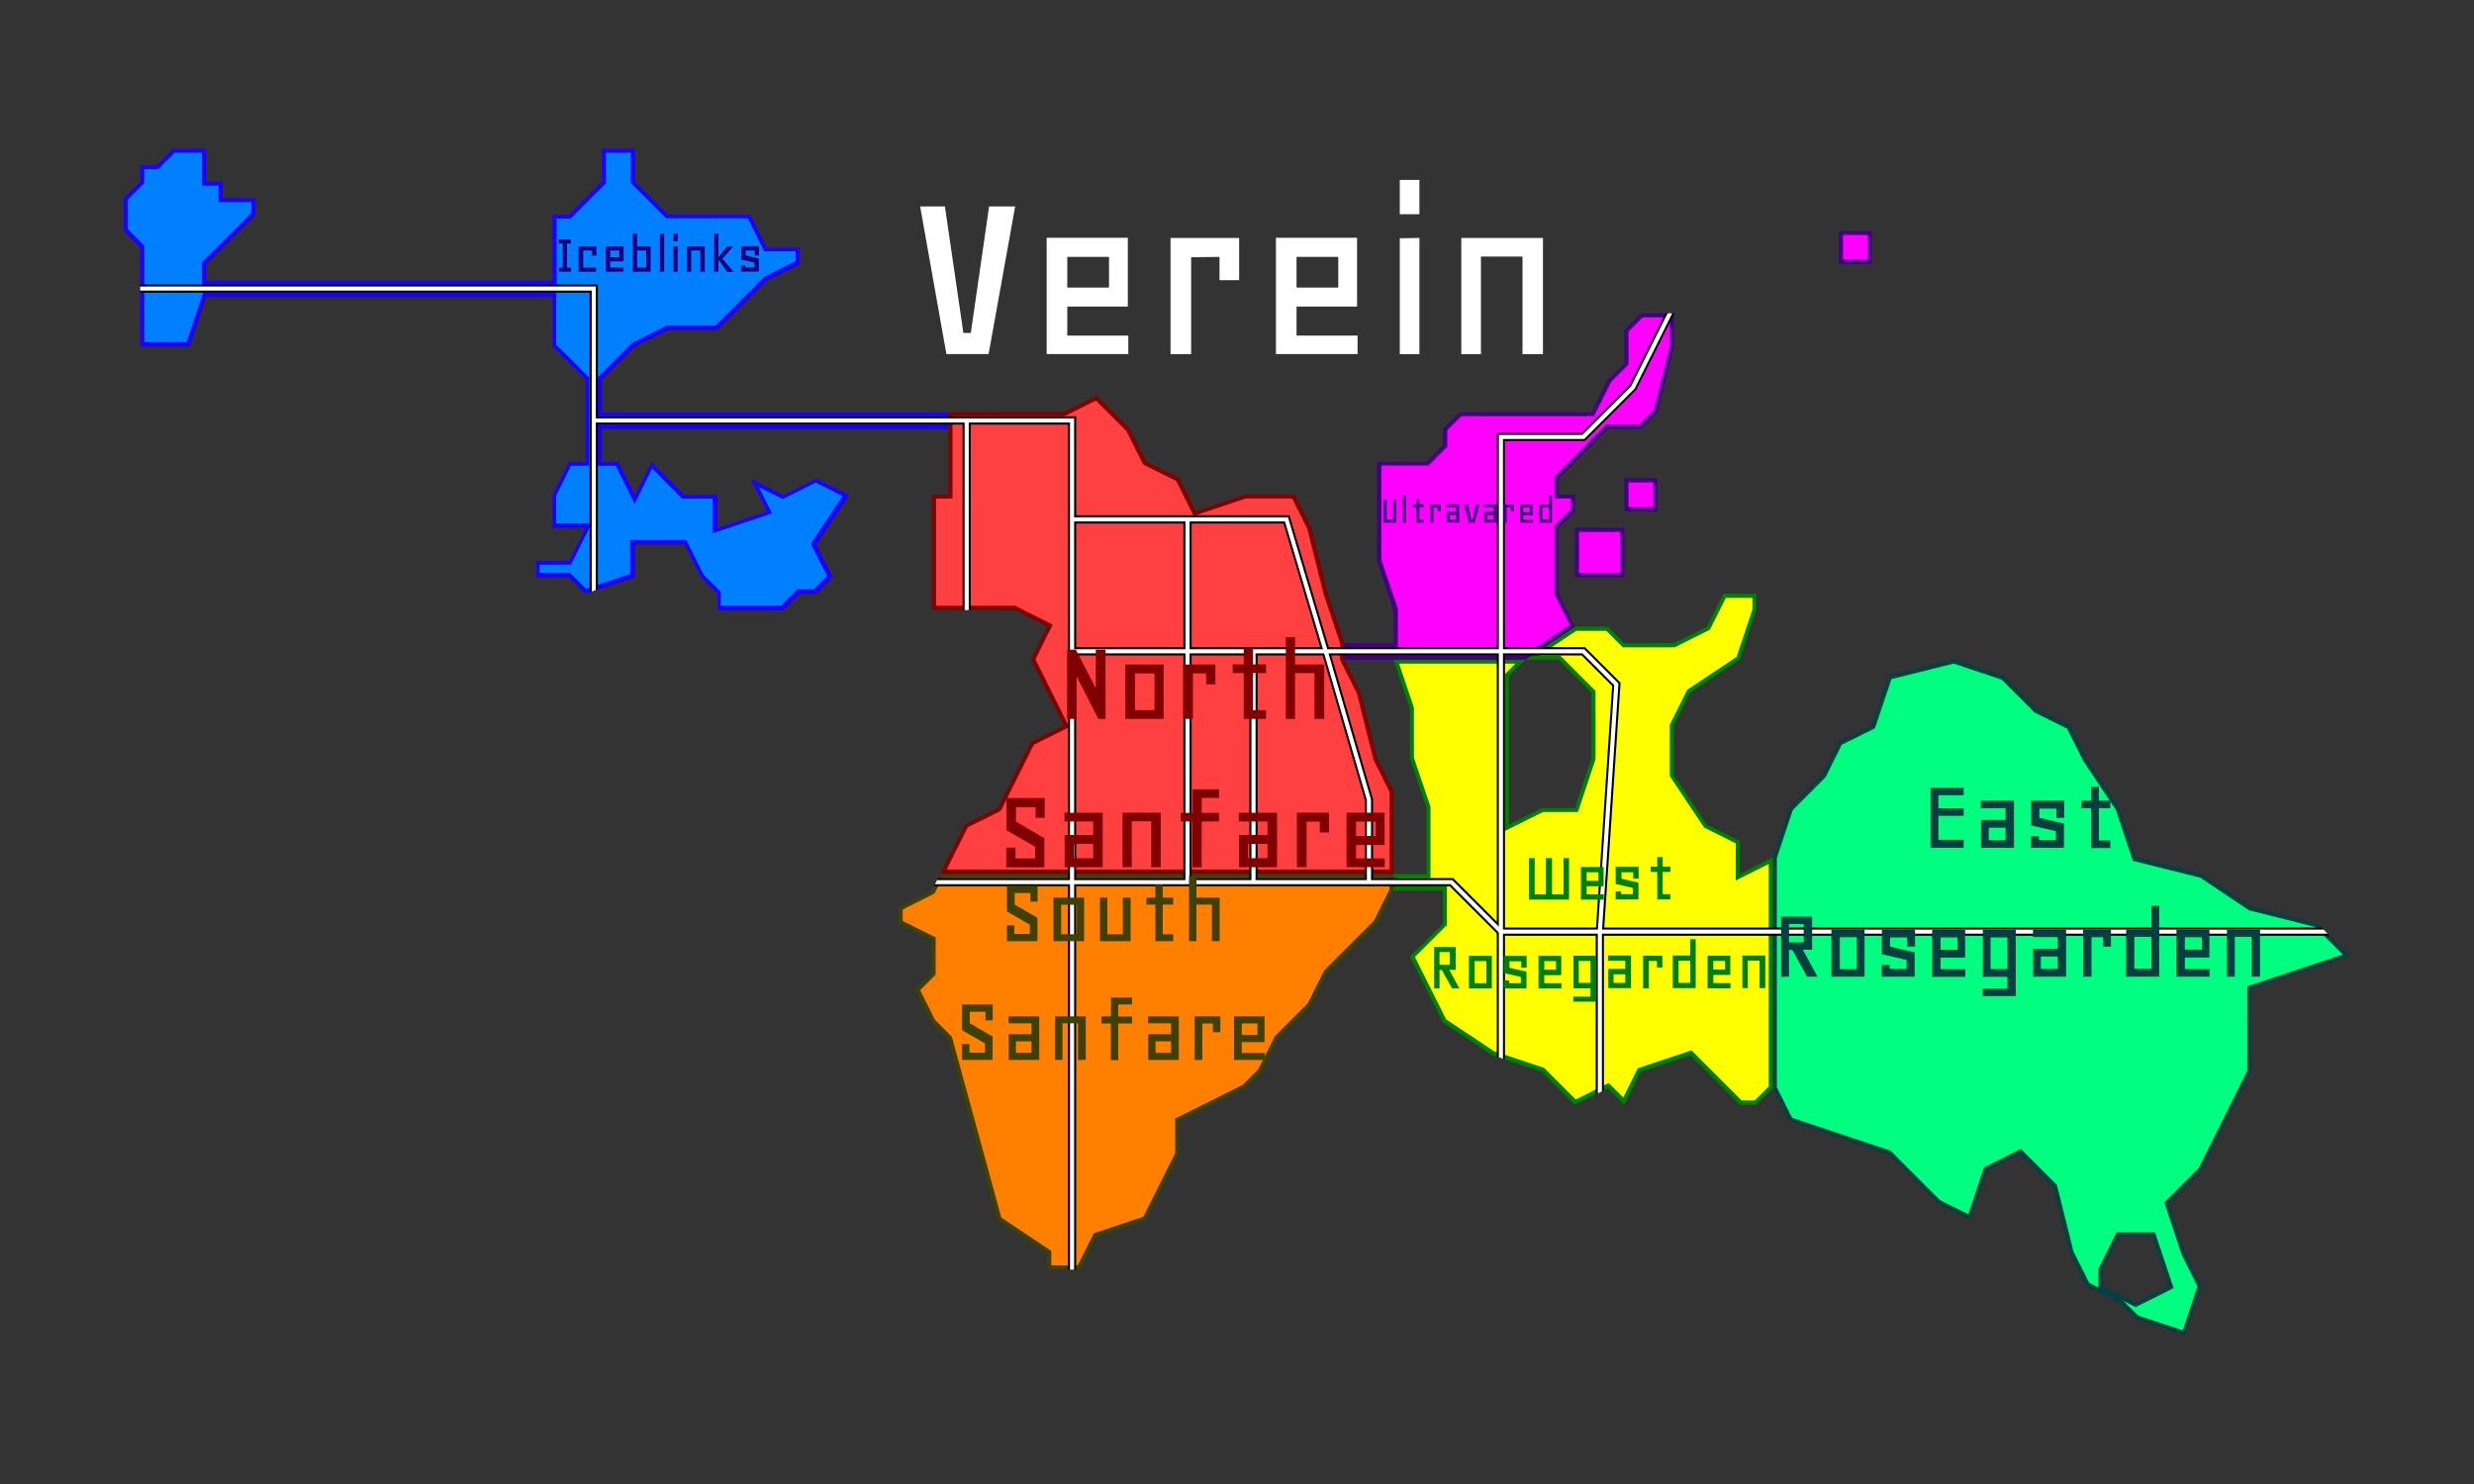 <?xml version="1.0" encoding="UTF-8"?>
<svg data-id="Map" xmlns="http://www.w3.org/2000/svg" xmlns:xlink="http://www.w3.org/1999/xlink" viewBox="0 0 150 90">
  <rect x="0" y="0" width="150" height="90" fill="#333333" stroke="none"/>
  <defs>
    <style>
      .cls-1 {
        fill: #00ff80;
      }

      .cls-1, .cls-2, .cls-3, .cls-4, .cls-5, .cls-6, .cls-7, .cls-8, .cls-9, .cls-10, .cls-11, .cls-12, .cls-13, .cls-14, .cls-15 {
        stroke-width: 0px;
      }

      .cls-2 {
        fill: maroon;
      }

      .cls-3 {
        fill: #1900ff;
      }

      .cls-4 {
        fill: #ff4040;
      }

      .cls-5 {
        fill: #190080;
      }

      .cls-6 {
        fill: #f0f;
      }

      .cls-7 {
        fill: #ff0;
      }

      .cls-8, .cls-16, .cls-17 {
        fill: none;
      }

      .cls-9 {
        fill: #004040;
      }

      .cls-10 {
        fill: #fff;
      }

      .cls-11 {
        fill: #0080ff;
      }

      .cls-18 {
        clip-path: url(#clippath);
      }

      .cls-12 {
        fill: #ff8000;
      }

      .cls-13 {
        fill: #404000;
      }

      .cls-16 {
        stroke: #fff;
        stroke-width: .25px;
      }

      .cls-16, .cls-17 {
        stroke-miterlimit: 10;
      }

      .cls-14 {
        fill: green;
      }

      .cls-17 {
        stroke: #000;
        stroke-width: .5px;
      }

      .cls-15 {
        fill: #400080;
      }
    </style>
    <clipPath id="clippath">
      <path id="Mask" class="cls-8" d="m140.5,56l-4-1-3-2-4-1-1-3-2-3-1-2-2-1-2-2-3-1-4,1-1,3-2,1-1,2-2,2-1,3-2,1v-2l-2-1-2-3v-3l1-2,3-2,1-3v-1h-2l-1,2-2,1h-3l-1-1h-2l-1-2v-4l1-1v-1h-1v-1l3-3h2l1-1,1-4v-2h-2l-1,1v2l-1,1-1,2h-8l-1,1v1l-1,1h-3v6l1,3v2h-3l-1-3-1-4-1-2h-3l-3,1-1-2-2-1-1-2-2-2-2,1h-28v-2l2-2,2-1h3l3-3,2-1v-1h-2l-1-2h-5l-2-2v-2h-2v2l-2,2h-1v4H12.5v-1l1-1,1-1,1-1v-1h-2v-1h-1v-2h-2l-1,1h-1v1l-1,1v2l1,1v6h3l1-3h21v3l2,2v5h-1l-1,2v2h2l-1,2h-2v1h2l1,1,3-1v-2h3l1,2,1,1v1h4l1-1h1l1-1-1-2,2-3-2-1-2,1-2-1,1,2-3,1v-2h-2l-2-2-1,2-1-2h-1v-2h21v4h-1v7h5l2,1-1,2,2,4-2,1-2,4-2,1-1.5,3-.5,1-2,1v1l2,1v2l-1,1,1,2,1,1,3,11,3,2v1h2l1-2,3-1,2-4v-2l2-1,2-1,1-1,1-2,2-2,1-2,2-2,1-1,1-2h3v2l-2,2,1,2,1,2,3,2,3,1,2,2,2-1,1,1,1-2,3-1,2,2,1,1h1l1-1,1,2,3,1,3,1,1,1,2,2,2,1,1-3,2-1,2,2,1,4,1,2,2,1,1,1,3,1,1-3-1-2-1-3,2-2,1-2,2-4v-5l3-1,3-1-2-2Zm-54-4v1h-2v-5l-1-2-1-4-1-2h3l1,3v3l1,3v3Zm10-6l-1,3h-2l-2,1v-9l1-1h2l2,2v4Zm33,33l-2-1v-1l1-2h2l1,3-2,1Zm-16-63h-2v-2h2v2Zm-18,16h3v3h-3v-3Zm3-3h2v2h-2v-2Z"/>
    </clipPath>
  </defs>
  <g id="Verein">
    <g id="District">
      <g id="Iceblinks">
        <polygon class="cls-11" points="43.62 36.88 43.62 36 42.59 34.91 41.58 32.88 38.38 32.88 38.38 34.91 35.53 35.86 34.59 34.91 32.62 34.88 32.62 34.12 34.58 34.12 35.7 31.88 33.62 31.88 33.62 30 34.58 28.12 35.62 28.12 35.62 23 33.59 20.91 33.62 17.88 12.41 17.88 11.41 20.88 8.62 20.88 8.62 15 7.59 13.91 7.62 12 8.59 11.09 8.62 10.12 9.5 10.12 10.59 9.09 12.38 9.12 12.38 11.12 13.38 11.12 13.38 12.12 15.38 12.12 15.38 13 14.41 13.91 12.41 15.91 12.38 17 12.38 17.12 33.62 17.12 33.62 13.12 34.5 13.12 36.59 11.09 36.62 9.12 38.38 9.12 38.38 11 40.41 13.09 45.42 13.12 46.42 15.12 48.38 15.12 48.38 15.92 46.44 16.89 43.41 19.91 40.5 19.88 38.44 20.89 36.41 22.91 36.38 25.12 57.38 25.12 57.38 25.88 36.38 25.88 36.38 28.12 37.42 28.12 38.5 30.28 39.53 28.21 41.41 30.09 43.38 30.12 43.38 32.17 46.68 31.07 45.78 29.28 47.5 30.14 49.5 29.14 51.32 30.05 49.36 32.99 50.35 34.98 49.41 35.91 48.5 35.88 47.45 36.88 43.62 36.88"/>
        <path class="cls-3" d="m38.25,9.25v1.85l.07.07,2,2,.07.07h4.95l.93,1.86.07.14h1.9v.6l-1.86.93-.04.02-.03.03-2.93,2.93h-2.96l-.05.03-2,1-.04.02-.03.03-2,2-.07.07v2.35h21v.5h-21v2.5h1.1l.93,1.86.22.45.22-.45.84-1.69,1.75,1.75.07.07h1.85v2.1l.33-.11,3-1,.27-.09-.13-.26-.66-1.33,1.33.66.11.06.11-.06,1.89-.94,1.63.82-1.84,2.76-.08.12.06.13.92,1.84-.8.8h-1l-.07.07-.93.93h-3.65v-.85l-.07-.07-.97-.97-.98-1.96-.07-.14h-3.4v2.07l-2.68.89-.89-.89-.07-.07h-1.85v-.5h1.9l.07-.14,1-2,.18-.36h-2.15v-1.69l.9-1.81h1.1v-5.35l-.07-.07-1.93-1.93v-3.15H12.32l-.06.17-.94,2.83h-2.57v-5.85l-.07-.07-.93-.93v-1.79l.93-.93.07-.07v-.85h.85l.07-.07.93-.93h1.65v2h1v1h2v.65l-.93.93-1,1-1,1-.07.07v1.35h21.5v-4h.85l.07-.07,2-2,.07-.07v-1.85h1.5m.25-.25h-2v2l-2,2h-1v4H12.5v-1l1-1,1-1,1-1v-1h-2v-1h-1v-2h-2l-1,1h-1v1l-1,1v2l1,1v6h3l1-3h21v3l2,2v5h-1l-1,2v2h2l-1,2h-2v1h2l1,1,3-1v-2h3l1,2,1,1v1h4l1-1h1l1-1-1-2,2-3-2-1-2,1-2-1,1,2-3,1v-2h-2l-2-2-1,2-1-2h-1v-2h21v-1h-21v-2l2-2,2-1h3l3-3,2-1v-1h-2l-1-2h-5l-2-2v-2h0Z"/>
      </g>
      <g id="East_Rosegarden" data-name="East Rosegarden">
        <path class="cls-1" d="m129.54,79.88l-.95-.97-2.03-1.02-.94-1.94-.99-3.97-2.1-2.12-2.08,1.04-1.02,2.94-1.87-.94-2.97-2.98-3.05-1.03-3-1-.93-1.94v-13.94s1.01-2.96,1.01-2.96l1.97-1.95,1.02-2.03,1.94-.94,1.04-3.01,3.93-.98,2.93,1,1.95,1.97,2.03,1.02.94,1.94,2.01,3.01,1.01,3.04,4.07,1.02,2.96,1.98,4.04,1.02,1.8,1.82-5.9,1.96v5.09l-1.99,3.94-1,2-2.03,2.02,1.02,3.07,1.01,2.02-.97,2.79-2.88-.96Zm-2.15-2.94v1.13s2.11,1.06,2.11,1.06l2.15-1.08-1.06-3.19h-2.17l-1.03,2.07Z"/>
        <path class="cls-9" d="m118.49,40.26l2.87.96,1.96,1.96.03.03.04.02,1.93.96.98,1.95,1.98,2.97.99,2.97.04.13.13.03,3.96.99,2.96,1.98.04.02h.04s3.93.99,3.93.99l1.67,1.67-2.62.87-3,1-.17.06v5.12l-1.97,3.95-.98,1.96-1.97,1.97-.11.11.05.15,1.01,3.03.95,1.91-.89,2.66-2.71-.9-.87-.87.62.31.11.06.11-.06,2-1,.19-.1-.07-.21-1-3-.06-.17h-2.33l-.07.14-1,2-.03.05v1.15l-.56-.28-.95-1.9-.99-3.97-.02-.07-.05-.05-2-2-.13-.13-.16.08-2,1-.09.05-.03.1-.91,2.73-1.71-.85-1.97-1.97-1-1-.04-.04-.06-.02-3-1-2.9-.97-.93-1.85v-13.9l.97-2.91,1.96-1.96.03-.03.02-.04.96-1.93,1.93-.96.09-.05.03-.1.96-2.87,3.8-.95m0-.26l-4,1-1,3-2,1-1,2-2,2-1,3v14l1,2,3,1,3,1,1,1,2,2,2,1,1-3,2-1,2,2,1,4,1,2,2,1,1,1,3,1,1-3-1-2-1-3,2-2,1-2,2-4v-5l3-1,3-1-2-2-4-1-3-2-4-1-1-3-2-3-1-2-2-1-2-2-3-1h0Zm11,39l-2-1v-1l1-2h2l1,3-2,1h0Z"/>
      </g>
      <g id="West_Rosegarden" data-name="West Rosegarden">
        <polygon class="cls-7" points="105.5 66.88 104.59 65.91 102.53 63.86 99.46 64.88 98.47 66.79 97.52 65.85 95.52 66.85 93.59 64.91 90.54 63.88 87.57 61.9 86.61 59.94 85.65 58.02 87.59 56.09 87.62 53.88 84.62 53.88 84.62 53.12 86.62 53.12 86.62 49 85.62 45.96 85.62 43 84.67 40.12 92.2 40.12 91.41 40.91 91.38 50.2 93.56 49.11 95.59 49.12 96.62 46.04 96.62 42 94.59 39.91 92.9 39.88 95.57 38.1 97.5 38.12 98.41 39.09 101.5 39.12 103.56 38.11 104.58 36.12 106.38 36.12 106.38 37 105.38 39.96 102.43 41.9 101.39 43.94 101.38 47 103.4 50.07 105.38 51.08 105.38 53.2 107.38 52.2 107.38 66 106.45 66.88 105.5 66.88"/>
        <path class="cls-14" d="m106.25,36.25v.71l-.96,2.88-2.93,1.95-.06.04-.03.06-1,2-.03.05v3.13l.04.06,2,3,.04.06.06.03,1.86.93v2.25l.36-.18,1.64-.82v13.49l-.85.85h-.79l-.93-.93-2-2-.11-.11-.15.05-3,1-.1.03-.05.09-.84,1.69-.75-.75-.13-.13-.16.08-1.84.92-1.87-1.87-.04-.04-.06-.02-2.97-.99-2.92-1.94-.97-1.94-.92-1.84,1.87-1.87.07-.07v-2.35h-3v-.5h2v-4.33s-1-2.96-1-2.96v-3.04s-.9-2.67-.9-2.67h7.05l-.57.57-.07.07v9.51l.36-.18,1.95-.97h2.12l.06-.17,1-3v-.04s.01-.04.01-.04v-4.1l-.07-.07-2-2-.07-.07h-1.28l2.25-1.5h1.82l.93.93.07.07h3.16l.05-.03,2-1,.07-.04.04-.07.93-1.86h1.6m.25-.25h-2l-1,2-2,1h-3l-1-1h-2l-3,2h2l2,2v4l-1,3h-2l-2,1v-9l1-1h-8l1,3v3l1,3v4h-2v1h3v2l-2,2,1,2,1,2,3,2,3,1,2,2,2-1,1,1,1-2,3-1,2,2,1,1h1l1-1v-14l-2,1v-2l-2-1-2-3v-3l1-2,3-2,1-3v-1h0Z"/>
      </g>
      <g id="South_Sanfare" data-name="South Sanfare">
        <polygon class="cls-12" points="63.62 76.88 63.62 75.93 60.57 73.9 57.62 62.97 56.59 61.91 55.65 60.02 56.59 59.09 56.62 56.92 54.62 55.92 54.62 55.08 56.56 54.11 57.08 53.12 84.38 53.12 84.38 54 83.39 55.94 82.41 56.91 80.41 58.91 79.39 60.94 77.41 62.91 76.39 64.94 75.41 65.91 71.38 67.92 71.38 70 69.39 73.94 66.46 74.88 65.42 76.88 63.62 76.88"/>
        <path class="cls-13" d="m84.25,53.25v.69l-.96,1.91-.97.97-2,2-.03.03-.02.04-.98,1.96-1.97,1.97-.03.03-.02.04-.98,1.96-.94.94-1.96.98-2,1-.14.07v2.1l-1.93,3.85-2.9.97-.1.03-.05.09-.93,1.86h-1.6v-.88l-.11-.07-2.92-1.95-2.98-10.91-.02-.06-.05-.05-.97-.97-.9-1.8.87-.87.07-.07v-2.26l-.14-.07-1.86-.93v-.69l1.86-.93.07-.04.04-.07.43-.86h27.1m.25-.25h-27.5l-.5,1-2,1v1l2,1v2l-1,1,1,2,1,1,3,11,3,2v1h2l1-2,3-1,2-4v-2l2-1,2-1,1-1,1-2,2-2,1-2,2-2,1-1,1-2v-1h0Z"/>
      </g>
      <g id="North_Sanfare" data-name="North Sanfare">
        <polygon class="cls-4" points="57.2 52.88 58.61 50.06 60.56 49.11 62.61 45.06 64.67 44.06 62.64 40 63.67 37.94 61.56 36.89 56.62 36.88 56.62 30.12 57.62 30.12 57.62 25.12 64.5 25.12 66.48 24.15 68.41 26.09 69.39 28.06 71.44 29.11 72.44 31.15 75.54 30.12 76.5 30.12 78.42 30.12 79.39 32.06 80.38 36.03 81.38 39.04 81.38 40 82.39 42.06 83.38 46.03 84.39 48.06 84.38 50 84.38 52.88 57.2 52.88"/>
        <path class="cls-2" d="m66.45,24.3l1.84,1.84.98,1.96.04.07.07.04,1.93.96.96,1.93.1.19.21-.07,2.96-.99h2.8l.92,1.84,1,3.99.99,2.96v1.02l.03.05.99,1.98.99,3.97v.03s.02.02.02.02l.97,1.95v4.69h-26.85l1.28-2.56,1.93-.96.07-.04.04-.07,1.96-3.93,1.93-.96.22-.11-.11-.22-1.94-3.89.94-1.89.11-.22-.22-.11-2-1-.05-.03h-4.81v-6.5h1v-5h6.81l.05-.03,1.84-.92m.05-.3l-2,1h-7v5h-1v7h5l2,1-1,2,2,4-2,1-2,4-2,1-1.5,3h27.5v-5l-1-2-1-4-1-2v-1l-1-3-1-4-1-2h-3l-3,1-1-2-2-1-1-2-2-2h0Z"/>
      </g>
      <g id="Ultravared">
        <path class="cls-6" d="m81.62,39.88v-.75h3v-2.12l-1.01-3.04v-5.84h2.88l1.09-1.04.04-1.09.96-.91,1.91.04h6.08l1.03-2.07.98-.97.04-2.09.96-.91,1.79.03v1.88l-1,3.97-.97.94-1.91-.04-3.09,3.04-.04,1.09v.12h1v.88l-.96.91-.04,2.09v2l.96,1.96-2.88,1.92h-10.84Zm14-5v-2.75h2.75v2.75h-2.75Zm3-4v-1.75h1.75v1.75h-1.75Zm13-15v-1.75h1.75v1.75h-1.75Z"/>
        <path class="cls-15" d="m113.25,14.25v1.5h-1.5v-1.5h1.5m-12,5v1.72l-.98,3.9-.88.88h-2l-.07.07-3,3-.07.07v1.35h1v.65l-.93.93-.07.07v4.16l.03.05.9,1.8-2.75,1.84h-10.67v-.5h3v-2.33s-1-2.96-1-2.96v-5.71h2.85l.07-.07,1-1,.07-.07v-1l.85-.85h8.05l.07-.14.98-1.96.97-.97.07-.07v-2l.85-.85h1.65m-1,10v1.5h-1.5v-1.5h1.5m-2,3v2.5h-2.5v-2.5h2.5m15.25-18.25h-2v2h2v-2h0Zm-12,5h-2l-1,1v2l-1,1-1,2h-8l-1,1v1l-1,1h-3v6l1,3v2h-3v1h11l3-2-1-2v-4l1-1v-1h-1v-1l3-3h2l1-1,1-4v-2h0Zm-1,10h-2v2h2v-2h0Zm-2,3h-3v3h3v-3h0Z"/>
      </g>
    </g>
    <g id="Road">
      <g class="cls-18">
        <g id="Black">
          <g>
            <polyline class="cls-17" points="143 56.5 91 56.5 88 53.5 55 53.5"/>
            <polyline class="cls-17" points="36 36.5 36 17.5 8 17.5"/>
            <polyline class="cls-17" points="65 78.5 65 25.5 36 25.5"/>
            <line class="cls-17" x1="58.61" y1="25.5" x2="58.61" y2="37.5"/>
            <polyline class="cls-17" points="102 17.5 99 23.5 96 26.5 91 26.5 91 64.5"/>
            <path class="cls-17" d="m97,66.5v-10l1-15-2-2c-2.86,0-27.49,0-31,0"/>
            <line class="cls-17" x1="76" y1="39.5" x2="76" y2="53.5"/>
            <polyline class="cls-17" points="83 53.5 83 48.5 80.38 39.5 78 31.5 65 31.5"/>
            <line class="cls-17" x1="72" y1="31.5" x2="72" y2="53.5"/>
          </g>
        </g>
        <g id="White">
          <g>
            <polyline class="cls-16" points="143 56.5 91 56.5 88 53.5 55 53.5"/>
            <polyline class="cls-16" points="36 36.5 36 17.5 8 17.5"/>
            <polyline class="cls-16" points="65 78.5 65 25.5 36 25.5"/>
            <line class="cls-16" x1="58.61" y1="25.5" x2="58.61" y2="37.5"/>
            <polyline class="cls-16" points="102 17.5 99 23.5 96 26.5 91 26.5 91 64.5"/>
            <path class="cls-16" d="m97,66.5v-10l1-15-2-2c-2.86,0-27.49,0-31,0"/>
            <line class="cls-16" x1="76" y1="39.5" x2="76" y2="53.5"/>
            <polyline class="cls-16" points="83 53.5 83 48.5 80.38 39.5 78 31.5 65 31.5"/>
            <line class="cls-16" x1="72" y1="31.5" x2="72" y2="53.5"/>
          </g>
        </g>
      </g>
    </g>
    <g id="Name">
      <path id="Iceblinks-2" data-name="Iceblinks" class="cls-5" d="m34.12,14.77h-.25v-.25h.74v.25h-.23v1.46h.25v.25h-.74v-.25h.23v-1.46Zm1.79.42h-.55v1.04h.78v.25h-1.06v-1.54h1.08v.56h-.26v-.3Zm1.09.66v.38h.81v.25h-1.08v-1.54h1.08v.91h-.8Zm0-.25h.55v-.41h-.55v.41Zm1.63-.66h.82v1.54h-1.08v-2.31h.26v.77Zm0,1.29h.55v-1.04h-.55v1.04Zm1.64-2.06v2.31h-.26v-2.31h.26Zm.82,0v.46h-.26v-.46h.26Zm0,.77v1.54h-.26v-1.54h.26Zm1.37,1.54v-1.29h-.55v1.29h-.26v-1.54h1.08v1.54h-.27Zm1.62,0l-.47-.68h-.05v.68h-.26v-2.31h.26v1.43l.52-.65h.37l-.65.74.68.8h-.4Zm1.67-.26v-.29l-.81-.19v-.81h1.08v.56h-.26v-.3h-.55v.3l.8.19v.79h-1.08s0-.38,0-.38h.26v.13h.55Z"/>
      <path id="East_Rosegarden-2" data-name="East Rosegarden" class="cls-9" d="m119.06,50.93v.49h-2.01v-3.64h2.01s0,.45,0,.45h-1.53v.79h1.53v.46h-1.53v1.45h1.53Zm2.54-1.19v-.72h-1.5v-.46h2.01v2.86h-2v-1.69h1.49Zm0,.46h-1.02v.76h1.02v-.76Zm3.05.75v-.54l-1.5-.35v-1.5h2.01v1.04h-.48v-.56h-1.03v.56l1.49.35v1.47h-2s0-.71,0-.71h.48v.24h1.02Zm3.3.48h-1.17v-2.41h-.58v-.46h.58v-.84h.48v.84h.69v.46h-.69v1.95h.69v.46Zm-17.76,7.8h-.63l-.89-1.62h-.2v1.62s-.48,0-.48,0v-3.64h1.88v2.01h-.56l.88,1.62Zm-.83-2.08v-1.11h-.89v1.11h.89Zm1.68,2.08v-2.86h2.01v2.86h-2.01Zm1.54-2.39h-1.03v1.94h1.03v-1.94Zm3.02,1.92v-.54l-1.5-.35v-1.5h2.01v1.04h-.48v-.56h-1.03v.56l1.49.35v1.47h-2s0-.71,0-.71h.48v.24h1.02Zm2.06-.69v.71h1.5v.46h-2.01v-2.86h2v1.7h-1.49Zm0-.47h1.03v-.75h-1.03v.75Zm2.56,1.64v-2.86h2v4.03h-2.01v-.45h1.5v-.72h-1.49Zm1.49-2.39h-1.02v1.92h1.02v-1.92Zm3.05.7v-.72h-1.5v-.46h2.01v2.86h-2v-1.69h1.49Zm0,.46h-1.02v.75h1.02v-.75Zm2.75-1.17h-.7v2.39h-.51v-2.86h1.69v1.04h-.48v-.57Zm2.93-.47v-1.43h.48v4.29h-2.01v-2.86h1.54Zm0,2.39v-1.94h-1.03v1.93h1.03Zm2.03-.7v.71h1.5v.46h-2.01v-2.86h2v1.7h-1.49Zm0-.47h1.03v-.75h-1.03v.75Zm4.05,1.64v-2.41h-1.02v2.41h-.48v-2.86h2.01v2.86h-.51Z"/>
      <path id="West_Rosegarden-2" data-name="West Rosegarden" class="cls-14" d="m93.74,52.04h.36v2.2h.7v-2.2h.33v2.52h-2.43v-2.52h.35v2.2h.68v-2.2Zm2.46,1.71v.49h1.04v.32h-1.39v-1.98h1.38v1.17h-1.03Zm0-.33h.71v-.52h-.71v.52Zm2.8.8v-.37l-1.04-.24v-1.04h1.39v.72h-.33v-.39h-.71v.39l1.03.24v1.02h-1.38s0-.49,0-.49h.33v.17h.71Zm2.29.33h-.81v-1.67h-.4v-.32h.4v-.58h.33v.58h.47v.32h-.47v1.35h.47v.32Zm-12.81,5.4h-.44l-.62-1.12h-.14v1.12s-.33,0-.33,0v-2.52h1.31v1.39h-.39l.61,1.12Zm-.58-1.44v-.77h-.62v.77h.62Zm1.16,1.44v-1.98h1.39v1.98h-1.39Zm1.06-1.66h-.71v1.34h.71v-1.34Zm2.09,1.33v-.37l-1.04-.24v-1.04h1.39v.72h-.33v-.39h-.71v.39l1.03.24v1.02h-1.38s0-.49,0-.49h.33v.17h.71Zm1.42-.48v.49h1.04v.32h-1.39v-1.98h1.38v1.17h-1.03Zm0-.33h.71v-.52h-.71v.52Zm1.77,1.13v-1.98h1.38v2.79h-1.39v-.31h1.04v-.5h-1.03Zm1.03-1.66h-.71v1.33h.71v-1.33Zm2.11.49v-.5h-1.04v-.32h1.39v1.98h-1.38v-1.17h1.03Zm0,.32h-.71v.52h.71v-.52Zm1.91-.81h-.48v1.66h-.35v-1.98h1.17v.72h-.33v-.39Zm2.03-.33v-.99h.33v2.97h-1.39v-1.98h1.06Zm0,1.66v-1.34h-.71v1.34h.71Zm1.4-.48v.49h1.04v.32h-1.39v-1.98h1.38v1.17h-1.03Zm0-.33h.71v-.52h-.71v.52Zm2.8,1.13v-1.67h-.71v1.67h-.33v-1.98h1.39v1.98h-.35Z"/>
      <path id="South_Sanfare-2" data-name="South Sanfare" class="cls-13" d="m62.44,56.64v-.56l-1.39-.8v-1.56h1.86v.96h-.44v-.52h-.95v.7l1.38.8v1.42h-1.85s0-.96,0-.96h.45v.52h.94Zm1.43.44v-2.64h1.86v2.64h-1.86Zm1.42-2.21h-.95v1.79h.95v-1.79Zm3.26-.43v2.64h-1.86v-2.64h.45v2.22h.94v-2.22h.47Zm2.58,2.64h-1.08v-2.22h-.54v-.42h.54v-.78h.45v.78h.63v.42h-.63v1.8h.63v.42Zm2.35,0v-2.22h-.94v2.22h-.45v-3.96h.45v1.32h1.41v2.64h-.47Zm-13.76,6.76v-.56l-1.39-.8v-1.56h1.86v.96h-.44v-.52h-.95v.7l1.38.8v1.42h-1.85s0-.96,0-.96h.45v.52h.94Zm2.82-1.12v-.66h-1.39v-.42h1.86v2.64h-1.85v-1.56h1.38Zm0,.43h-.94v.7h.94v-.7Zm2.82,1.13v-2.22h-.94v2.22h-.45v-2.64h1.86v2.64h-.47Zm1.43-2.64h.57v-1.14h1.28v.42h-.84v.73h.84v.42h-.84v2.22h-.45v-2.22h-.57v-.42Zm4.21,1.08v-.66h-1.39v-.42h1.86v2.64h-1.85v-1.56h1.38Zm0,.43h-.94v.7h.94v-.7Zm2.54-1.08h-.64v2.21h-.47v-2.64h1.56v.96h-.45v-.53Zm1.75,1.13v.66h1.39v.42h-1.86v-2.64h1.85v1.56h-1.38Zm0-.43h.95v-.7h-.95v.7Z"/>
      <path id="North_Sanfare-2" data-name="North Sanfare" class="cls-2" d="m66.44,41.72v-2.32h.59v4.2h-.44l-1.33-2.62v2.62h-.56v-4.2h.53s1.2,2.32,1.2,2.32Zm1.79,1.88v-3.3h2.32v3.3h-2.32Zm1.77-2.76h-1.19v2.23h1.19v-2.23Zm3.14,0h-.81v2.76h-.59v-3.3h1.95v1.2h-.56v-.66Zm3.62,2.76h-1.35v-2.78h-.67v-.53h.67v-.97h.56v.97h.79v.53h-.79v2.25h.79v.53Zm2.94,0v-2.78h-1.18v2.78h-.56v-4.95h.56v1.65h1.77v3.3h-.59Zm-16.94,8.45v-.7l-1.74-1v-1.95h2.32v1.2h-.55v-.65h-1.19v.88l1.72,1v1.77h-2.31s0-1.19,0-1.19h.56v.65h1.18Zm3.52-1.4v-.83h-1.74v-.53h2.32v3.3h-2.31v-1.95h1.72Zm0,.53h-1.18v.87h1.18v-.87Zm3.52,1.41v-2.78h-1.18v2.78h-.56v-3.3h2.32v3.3h-.59Zm1.79-3.29h.72v-1.43h1.6v.52h-1.05v.91h1.05v.52h-1.05v2.78h-.56v-2.78h-.72v-.52Zm5.26,1.35v-.83h-1.74v-.53h2.32v3.3h-2.31v-1.95h1.72Zm0,.53h-1.18v.87h1.18v-.87Zm3.18-1.35h-.81v2.76h-.59v-3.3h1.95v1.2h-.56v-.66Zm2.19,1.41v.82h1.74v.53h-2.32v-3.3h2.31v1.96h-1.72Zm0-.54h1.19v-.87h-1.19v.87Z"/>
      <path id="Ultravared-2" data-name="Ultravared" class="cls-15" d="m84.66,30.3v1.4h-.77v-1.4h.19v1.22h.39v-1.22h.2Zm.59-.25v1.65h-.19v-1.65h.19Zm1.07,1.65h-.45v-.93h-.22v-.18h.22v-.32h.19v.32h.26v.18h-.26v.75h.26v.18Zm.86-.92h-.27v.92h-.2v-1.1h.65v.4h-.19v-.22Zm1.11.27v-.28h-.58v-.18h.77v1.1h-.77v-.65h.57Zm0,.18h-.39v.29h.39v-.29Zm1.42-.63l-.3,1.1h-.35l-.3-1.1h.25l.2.93h.07l.2-.93h.23Zm.85.45v-.28h-.58v-.18h.77v1.1h-.77v-.65h.57Zm0,.18h-.39v.29h.39v-.29Zm1.06-.45h-.27v.92h-.2v-1.1h.65v.4h-.19v-.22Zm.73.47v.27h.58v.18h-.77v-1.1h.77v.65h-.57Zm0-.18h.4v-.29h-.4v.29Zm1.57-.47v-.55h.18v1.65h-.77v-1.1h.59Zm0,.92v-.75h-.4v.74h.4Z"/>
      <path id="Verein-2" data-name="Verein" class="cls-10" d="m61.55,12.52l-1.61,8.95h-2.56l-1.59-8.95h1.5l1.12,7.67h.45l1.11-7.67h1.58Zm3.16,6.08v1.75h3.7v1.12h-4.95v-7.05h4.92v4.17h-3.67Zm0-1.16h2.53v-1.86h-2.53v1.86Zm9.23-1.86l-1.72.02v5.88h-1.25v-7.05h4.16v2.56h-1.19v-1.41Zm4.67,3.02v1.75h3.7v1.12h-4.95v-7.05h4.92v4.17h-3.67Zm0-1.16h2.53v-1.86h-2.53v1.86Zm7.45-6.53v2.08h-1.19v-2.08h1.19Zm0,3.52v7.05h-1.19v-7.03l1.19-.02Zm6.25,7.05v-5.92h-2.52v5.92h-1.19v-7.05h4.95v7.05h-1.25Z"/>
    </g>
  </g>
</svg>